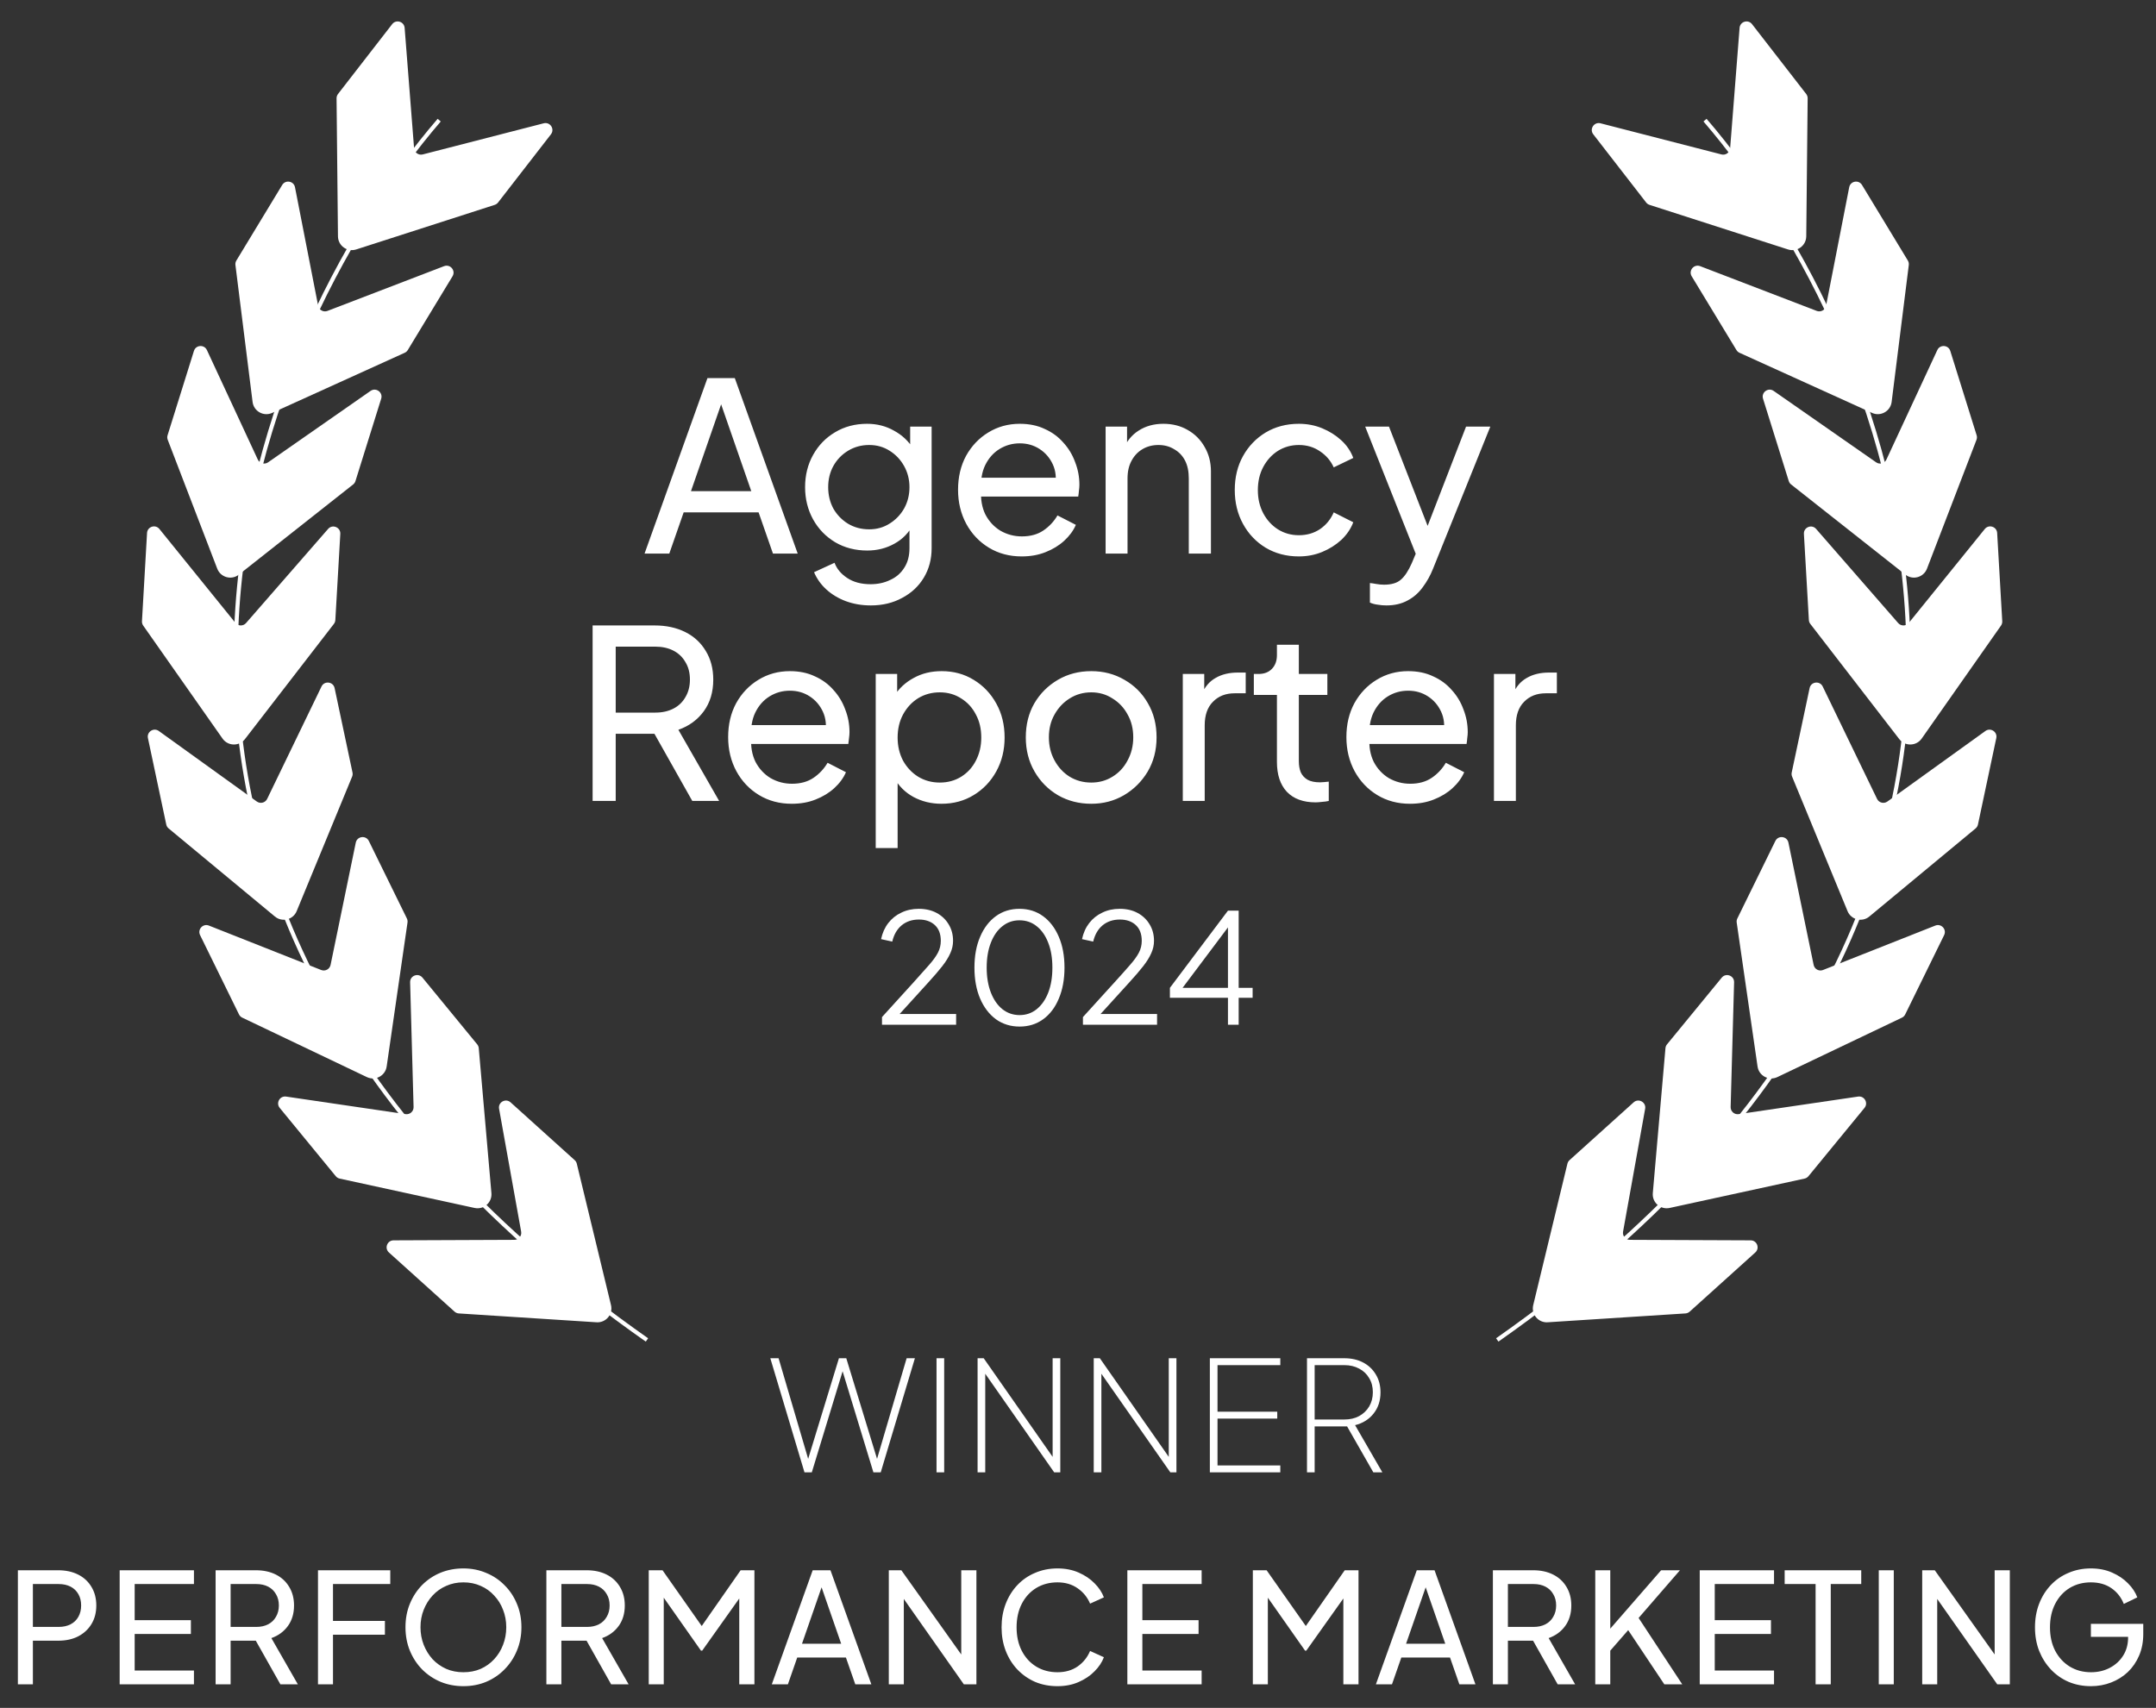 <svg width="183" height="145" viewBox="0 0 183 145" fill="none" xmlns="http://www.w3.org/2000/svg">
<rect x="0" y="0" width="183" height="145" fill="#333333" stroke="none"/>
<path d="M68.283 125L65.384 115.315H66.086L68.764 124.428L68.426 124.415L71.208 115.315H71.832L74.614 124.415L74.276 124.428L76.954 115.315H77.656L74.757 125H74.133L71.338 115.822H71.702L68.907 125H68.283ZM79.492 125V115.315H80.142V125H79.492ZM82.977 125V115.315H83.497L89.555 123.986H89.347V115.315H89.997V125H89.477L83.38 116.277H83.627V125H82.977ZM92.835 125V115.315H93.355L99.412 123.986H99.204V115.315H99.855V125H99.335L93.237 116.277H93.484V125H92.835ZM102.692 125V115.315H108.672V115.9H103.342V119.852H108.412V120.437H103.342V124.415H108.672V125H102.692ZM110.937 125V115.315H114.109C114.716 115.315 115.249 115.436 115.708 115.679C116.168 115.922 116.527 116.264 116.787 116.706C117.047 117.139 117.177 117.642 117.177 118.214C117.177 118.916 116.982 119.514 116.592 120.008C116.202 120.502 115.678 120.831 115.019 120.996L117.333 125H116.566L114.109 120.697L114.811 121.1H111.587V125H110.937ZM111.587 120.515H114.109C114.586 120.515 115.002 120.42 115.357 120.229C115.721 120.03 116.007 119.757 116.215 119.41C116.423 119.055 116.527 118.652 116.527 118.201C116.527 117.742 116.423 117.343 116.215 117.005C116.016 116.658 115.734 116.39 115.37 116.199C115.006 116 114.586 115.9 114.109 115.9H111.587V120.515ZM1.518 143V133.315H4.937C5.578 133.315 6.142 133.436 6.627 133.679C7.112 133.922 7.489 134.268 7.758 134.719C8.035 135.17 8.174 135.698 8.174 136.305C8.174 136.912 8.035 137.44 7.758 137.891C7.489 138.333 7.112 138.68 6.627 138.931C6.15 139.174 5.587 139.295 4.937 139.295H2.792V143H1.518ZM2.792 138.125H4.976C5.366 138.125 5.704 138.051 5.99 137.904C6.276 137.757 6.497 137.544 6.653 137.267C6.809 136.99 6.887 136.669 6.887 136.305C6.887 135.932 6.809 135.612 6.653 135.343C6.497 135.066 6.276 134.853 5.99 134.706C5.704 134.559 5.366 134.485 4.976 134.485H2.792V138.125ZM10.157 143V133.315H16.462V134.485H11.431V137.553H16.202V138.723H11.431V141.83H16.462V143H10.157ZM18.301 143V133.315H21.72C22.361 133.315 22.924 133.436 23.41 133.679C23.895 133.922 24.272 134.268 24.541 134.719C24.818 135.17 24.957 135.698 24.957 136.305C24.957 136.99 24.783 137.57 24.437 138.047C24.09 138.524 23.622 138.866 23.033 139.074L25.282 143H23.8L21.434 138.801L22.279 139.295H19.575V143H18.301ZM19.575 138.125H21.759C22.14 138.125 22.474 138.051 22.76 137.904C23.046 137.757 23.267 137.544 23.423 137.267C23.587 136.99 23.67 136.669 23.67 136.305C23.67 135.932 23.587 135.612 23.423 135.343C23.267 135.066 23.046 134.853 22.76 134.706C22.474 134.559 22.14 134.485 21.759 134.485H19.575V138.125ZM26.99 143V133.315H33.126V134.485H28.264V137.618H32.671V138.788H28.264V143H26.99ZM39.331 143.156C38.646 143.156 38.005 143.035 37.407 142.792C36.809 142.541 36.284 142.19 35.834 141.739C35.392 141.288 35.045 140.76 34.794 140.153C34.542 139.538 34.417 138.87 34.417 138.151C34.417 137.423 34.542 136.756 34.794 136.149C35.045 135.542 35.392 135.014 35.834 134.563C36.284 134.112 36.804 133.766 37.394 133.523C37.992 133.28 38.637 133.159 39.331 133.159C40.024 133.159 40.665 133.285 41.255 133.536C41.853 133.779 42.373 134.125 42.815 134.576C43.265 135.018 43.616 135.542 43.868 136.149C44.128 136.756 44.258 137.423 44.258 138.151C44.258 138.87 44.128 139.538 43.868 140.153C43.616 140.76 43.265 141.288 42.815 141.739C42.373 142.19 41.853 142.541 41.255 142.792C40.665 143.035 40.024 143.156 39.331 143.156ZM39.331 141.973C39.868 141.973 40.358 141.878 40.8 141.687C41.242 141.488 41.623 141.215 41.944 140.868C42.273 140.513 42.524 140.105 42.698 139.646C42.88 139.178 42.971 138.68 42.971 138.151C42.971 137.622 42.88 137.128 42.698 136.669C42.524 136.21 42.273 135.807 41.944 135.46C41.623 135.105 41.242 134.832 40.8 134.641C40.358 134.442 39.868 134.342 39.331 134.342C38.802 134.342 38.317 134.442 37.875 134.641C37.433 134.832 37.047 135.105 36.718 135.46C36.397 135.807 36.146 136.21 35.964 136.669C35.782 137.128 35.691 137.622 35.691 138.151C35.691 138.68 35.782 139.178 35.964 139.646C36.146 140.105 36.397 140.513 36.718 140.868C37.047 141.215 37.433 141.488 37.875 141.687C38.317 141.878 38.802 141.973 39.331 141.973ZM46.376 143V133.315H49.795C50.436 133.315 50.999 133.436 51.485 133.679C51.97 133.922 52.347 134.268 52.616 134.719C52.893 135.17 53.032 135.698 53.032 136.305C53.032 136.99 52.858 137.57 52.512 138.047C52.165 138.524 51.697 138.866 51.108 139.074L53.357 143H51.875L49.509 138.801L50.354 139.295H47.65V143H46.376ZM47.65 138.125H49.834C50.215 138.125 50.549 138.051 50.835 137.904C51.121 137.757 51.342 137.544 51.498 137.267C51.662 136.99 51.745 136.669 51.745 136.305C51.745 135.932 51.662 135.612 51.498 135.343C51.342 135.066 51.121 134.853 50.835 134.706C50.549 134.559 50.215 134.485 49.834 134.485H47.65V138.125ZM55.065 143V133.315H56.235L59.862 138.476H59.264L62.865 133.315H64.035V143H62.748V134.927L63.203 135.07L59.602 140.14H59.498L55.936 135.07L56.339 134.927V143H55.065ZM65.51 143L68.981 133.315H70.49L73.96 143H72.596L71.802 140.725H67.668L66.876 143H65.51ZM68.072 139.555H71.4L69.553 134.238H69.918L68.072 139.555ZM75.441 143V133.315H76.507L82.071 141.141L81.59 141.193V133.315H82.877V143H81.811L76.273 135.122L76.715 135.07V143H75.441ZM89.757 143.156C89.073 143.156 88.44 143.035 87.859 142.792C87.287 142.541 86.785 142.19 86.352 141.739C85.927 141.288 85.597 140.76 85.364 140.153C85.129 139.546 85.013 138.883 85.013 138.164C85.013 137.436 85.129 136.769 85.364 136.162C85.597 135.555 85.927 135.027 86.352 134.576C86.776 134.125 87.279 133.779 87.859 133.536C88.44 133.285 89.073 133.159 89.757 133.159C90.425 133.159 91.023 133.276 91.552 133.51C92.089 133.744 92.54 134.047 92.903 134.42C93.276 134.793 93.54 135.191 93.697 135.616L92.526 136.149C92.301 135.612 91.95 135.178 91.474 134.849C90.997 134.511 90.425 134.342 89.757 134.342C89.082 134.342 88.479 134.502 87.951 134.823C87.43 135.144 87.023 135.59 86.728 136.162C86.434 136.734 86.287 137.401 86.287 138.164C86.287 138.918 86.434 139.581 86.728 140.153C87.023 140.725 87.43 141.171 87.951 141.492C88.479 141.813 89.082 141.973 89.757 141.973C90.425 141.973 90.997 141.808 91.474 141.479C91.95 141.141 92.301 140.703 92.526 140.166L93.697 140.699C93.54 141.124 93.276 141.522 92.903 141.895C92.54 142.268 92.089 142.571 91.552 142.805C91.023 143.039 90.425 143.156 89.757 143.156ZM95.689 143V133.315H101.994V134.485H96.963V137.553H101.734V138.723H96.963V141.83H101.994V143H95.689ZM106.34 143V133.315H107.51L111.137 138.476H110.539L114.14 133.315H115.31V143H114.023V134.927L114.478 135.07L110.877 140.14H110.773L107.211 135.07L107.614 134.927V143H106.34ZM116.785 143L120.256 133.315H121.764L125.235 143H123.87L123.077 140.725H118.943L118.15 143H116.785ZM119.346 139.555H122.674L120.828 134.238H121.192L119.346 139.555ZM126.716 143V133.315H130.135C130.776 133.315 131.339 133.436 131.825 133.679C132.31 133.922 132.687 134.268 132.956 134.719C133.233 135.17 133.372 135.698 133.372 136.305C133.372 136.99 133.198 137.57 132.852 138.047C132.505 138.524 132.037 138.866 131.448 139.074L133.697 143H132.215L129.849 138.801L130.694 139.295H127.99V143H126.716ZM127.99 138.125H130.174C130.555 138.125 130.889 138.051 131.175 137.904C131.461 137.757 131.682 137.544 131.838 137.267C132.002 136.99 132.085 136.669 132.085 136.305C132.085 135.932 132.002 135.612 131.838 135.343C131.682 135.066 131.461 134.853 131.175 134.706C130.889 134.559 130.555 134.485 130.174 134.485H127.99V138.125ZM135.405 143V133.315H136.679V138.762L136.367 138.632L140.995 133.315H142.594L138.707 137.8L138.772 136.89L142.789 143H141.268L138.2 138.398L136.679 140.14V143H135.405ZM144.273 143V133.315H150.578V134.485H145.547V137.553H150.318V138.723H145.547V141.83H150.578V143H144.273ZM154.107 143V134.485H151.481V133.315H157.981V134.485H155.394V143H154.107ZM159.469 143V133.315H160.743V143H159.469ZM163.156 143V133.315H164.222L169.786 141.141L169.305 141.193V133.315H170.592V143H169.526L163.988 135.122L164.43 135.07V143H163.156ZM177.486 143.156C176.801 143.156 176.169 143.035 175.588 142.792C175.007 142.541 174.505 142.19 174.08 141.739C173.655 141.288 173.322 140.76 173.079 140.153C172.845 139.546 172.728 138.883 172.728 138.164C172.728 137.436 172.845 136.769 173.079 136.162C173.313 135.555 173.642 135.027 174.067 134.576C174.492 134.125 174.994 133.779 175.575 133.536C176.156 133.285 176.788 133.159 177.473 133.159C178.14 133.159 178.738 133.276 179.267 133.51C179.804 133.744 180.255 134.047 180.619 134.42C180.992 134.793 181.256 135.191 181.412 135.616L180.268 136.175C180.043 135.612 179.692 135.165 179.215 134.836C178.738 134.507 178.158 134.342 177.473 134.342C176.797 134.342 176.195 134.502 175.666 134.823C175.146 135.144 174.739 135.59 174.444 136.162C174.149 136.734 174.002 137.401 174.002 138.164C174.002 138.918 174.149 139.581 174.444 140.153C174.747 140.725 175.159 141.171 175.679 141.492C176.208 141.813 176.81 141.973 177.486 141.973C178.075 141.973 178.608 141.847 179.085 141.596C179.562 141.345 179.939 140.998 180.216 140.556C180.493 140.114 180.632 139.603 180.632 139.022V138.424L181.217 138.97H177.473V137.865H181.919V138.723C181.919 139.399 181.802 140.01 181.568 140.556C181.334 141.102 181.013 141.57 180.606 141.96C180.199 142.341 179.726 142.636 179.189 142.844C178.652 143.052 178.084 143.156 177.486 143.156Z" fill="white"/>
<path d="M42.276 17.192L46.764 11.403C47.109 10.957 46.695 10.327 46.149 10.468L35.884 13.111C35.528 13.203 35.176 12.951 35.147 12.585L34.345 2.366C34.302 1.827 33.619 1.623 33.288 2.05L28.691 7.979C28.61 8.084 28.566 8.214 28.567 8.347L28.686 20.065C28.694 20.862 29.472 21.423 30.231 21.179L41.99 17.393C42.103 17.356 42.203 17.287 42.276 17.192Z" fill="white"/>
<path d="M34.612 29.72L38.41 23.456C38.702 22.974 38.218 22.395 37.692 22.597L27.796 26.396C27.453 26.527 27.074 26.317 27.003 25.957L25.039 15.897C24.936 15.366 24.233 15.241 23.953 15.704L20.064 22.119C19.995 22.233 19.966 22.366 19.983 22.499L21.439 34.126C21.538 34.917 22.375 35.386 23.101 35.056L34.35 29.952C34.459 29.903 34.55 29.822 34.612 29.72Z" fill="white"/>
<path d="M30.171 40.843L32.355 33.85C32.523 33.312 31.915 32.867 31.452 33.189L22.756 39.251C22.454 39.461 22.036 39.348 21.881 39.015L17.562 29.72C17.334 29.229 16.622 29.277 16.461 29.793L14.224 36.953C14.184 37.08 14.189 37.217 14.237 37.342L18.439 48.28C18.725 49.025 19.65 49.279 20.276 48.785L29.973 41.131C30.066 41.057 30.135 40.957 30.171 40.843Z" fill="white"/>
<path d="M28.463 52.642L28.885 45.328C28.917 44.766 28.219 44.481 27.849 44.906L20.884 52.897C20.642 53.174 20.209 53.166 19.978 52.88L13.531 44.912C13.191 44.492 12.512 44.71 12.481 45.25L12.05 52.739C12.042 52.872 12.079 53.004 12.156 53.113L18.888 62.705C19.346 63.357 20.305 63.379 20.792 62.748L28.341 52.969C28.414 52.875 28.456 52.761 28.463 52.642Z" fill="white"/>
<path d="M29.92 65.585L28.401 58.418C28.284 57.867 27.535 57.776 27.29 58.283L22.676 67.827C22.516 68.158 22.096 68.264 21.798 68.049L13.48 62.061C13.041 61.745 12.444 62.135 12.556 62.663L14.112 70.002C14.14 70.132 14.21 70.249 14.313 70.334L23.334 77.814C23.948 78.323 24.879 78.091 25.182 77.354L29.889 65.933C29.934 65.822 29.945 65.701 29.92 65.585Z" fill="white"/>
<path d="M34.535 77.976L31.308 71.399C31.06 70.893 30.312 70.988 30.198 71.54L28.059 81.922C27.985 82.282 27.604 82.488 27.262 82.353L17.732 78.581C17.229 78.382 16.745 78.906 16.983 79.391L20.287 86.126C20.346 86.246 20.443 86.342 20.564 86.399L31.14 91.445C31.859 91.788 32.706 91.336 32.82 90.547L34.589 78.321C34.606 78.203 34.587 78.083 34.535 77.976Z" fill="white"/>
<path d="M40.505 88.666L35.86 83.002C35.502 82.566 34.796 82.83 34.811 83.393L35.104 93.99C35.114 94.357 34.79 94.644 34.426 94.591L24.286 93.099C23.751 93.02 23.4 93.641 23.742 94.059L28.5 99.859C28.584 99.962 28.701 100.034 28.831 100.062L40.281 102.555C41.06 102.725 41.78 102.091 41.711 101.297L40.637 88.99C40.627 88.871 40.581 88.758 40.505 88.666Z" fill="white"/>
<path d="M48.779 98.496L43.339 93.59C42.92 93.213 42.261 93.579 42.361 94.134L44.235 104.567C44.3 104.929 44.023 105.262 43.655 105.263L33.406 105.305C32.865 105.307 32.611 105.973 33.012 106.335L38.583 111.359C38.682 111.448 38.809 111.502 38.941 111.51L50.636 112.262C51.431 112.313 52.048 111.579 51.861 110.804L48.958 98.796C48.93 98.68 48.868 98.576 48.779 98.496Z" fill="white"/>
<path d="M37.279 10.2C20.97 29.161 1.664 76.417 54.913 113.761" stroke="white" stroke-width="0.346"/>
<path d="M139.724 17.192L135.236 11.403C134.89 10.957 135.305 10.327 135.851 10.468L146.116 13.111C146.472 13.203 146.824 12.951 146.853 12.585L147.655 2.366C147.698 1.827 148.381 1.623 148.712 2.05L153.309 7.979C153.39 8.084 153.434 8.214 153.433 8.347L153.314 20.065C153.306 20.862 152.528 21.423 151.769 21.179L140.01 17.393C139.897 17.356 139.797 17.287 139.724 17.192Z" fill="white"/>
<path d="M147.388 29.72L143.59 23.456C143.298 22.974 143.781 22.395 144.308 22.597L154.204 26.396C154.547 26.527 154.926 26.317 154.996 25.957L156.96 15.897C157.064 15.366 157.766 15.241 158.046 15.704L161.936 22.119C162.005 22.233 162.033 22.366 162.017 22.499L160.561 34.126C160.462 34.917 159.624 35.386 158.898 35.056L147.649 29.952C147.541 29.903 147.449 29.822 147.388 29.72Z" fill="white"/>
<path d="M151.829 40.843L149.645 33.85C149.477 33.312 150.086 32.867 150.548 33.189L159.244 39.251C159.546 39.461 159.964 39.348 160.119 39.015L164.438 29.72C164.666 29.229 165.378 29.277 165.539 29.793L167.776 36.953C167.816 37.08 167.811 37.217 167.763 37.342L163.561 48.28C163.275 49.025 162.35 49.279 161.724 48.785L152.028 41.131C151.934 41.057 151.865 40.957 151.829 40.843Z" fill="white"/>
<path d="M153.536 52.642L153.115 45.328C153.082 44.766 153.781 44.481 154.151 44.906L161.116 52.897C161.357 53.174 161.79 53.166 162.021 52.88L168.468 44.912C168.808 44.492 169.487 44.71 169.518 45.25L169.95 52.739C169.958 52.872 169.92 53.004 169.844 53.113L163.112 62.705C162.654 63.357 161.694 63.379 161.207 62.748L153.658 52.969C153.586 52.875 153.543 52.761 153.536 52.642Z" fill="white"/>
<path d="M152.08 65.585L153.599 58.418C153.716 57.867 154.465 57.776 154.71 58.283L159.324 67.827C159.484 68.158 159.904 68.264 160.202 68.049L168.52 62.061C168.959 61.745 169.556 62.135 169.444 62.663L167.888 70.002C167.86 70.132 167.79 70.249 167.687 70.334L158.666 77.814C158.052 78.323 157.121 78.091 156.818 77.354L152.111 65.933C152.066 65.822 152.055 65.701 152.08 65.585Z" fill="white"/>
<path d="M147.465 77.976L150.691 71.399C150.94 70.893 151.688 70.988 151.801 71.54L153.941 81.922C154.015 82.282 154.396 82.488 154.737 82.353L164.268 78.581C164.771 78.382 165.255 78.906 165.016 79.391L161.712 86.126C161.654 86.246 161.556 86.342 161.436 86.399L150.86 91.445C150.14 91.788 149.294 91.336 149.18 90.547L147.41 78.321C147.393 78.203 147.412 78.083 147.465 77.976Z" fill="white"/>
<path d="M141.495 88.666L146.14 83.002C146.498 82.566 147.204 82.83 147.189 83.393L146.896 93.99C146.886 94.357 147.21 94.644 147.574 94.591L157.714 93.099C158.249 93.02 158.6 93.641 158.258 94.059L153.501 99.859C153.416 99.962 153.299 100.034 153.169 100.062L141.719 102.555C140.94 102.725 140.22 102.091 140.289 101.297L141.363 88.99C141.373 88.871 141.419 88.758 141.495 88.666Z" fill="white"/>
<path d="M133.221 98.496L138.661 93.59C139.08 93.213 139.739 93.579 139.639 94.134L137.765 104.567C137.7 104.929 137.977 105.262 138.345 105.263L148.594 105.305C149.135 105.307 149.389 105.973 148.988 106.335L143.417 111.359C143.318 111.448 143.192 111.502 143.059 111.51L131.364 112.262C130.569 112.313 129.952 111.579 130.139 110.804L133.042 98.796C133.07 98.68 133.132 98.576 133.221 98.496Z" fill="white"/>
<path d="M144.721 10.2C161.03 29.161 180.336 76.417 127.086 113.761" stroke="white" stroke-width="0.346"/>
<path d="M54.709 47L60.049 32.1H62.369L67.709 47H65.609L64.389 43.5H58.029L56.809 47H54.709ZM58.649 41.7H63.769L60.929 33.52H61.489L58.649 41.7ZM73.915 51.4C73.156 51.4 72.449 51.28 71.796 51.04C71.156 50.8 70.602 50.467 70.135 50.04C69.682 49.627 69.335 49.14 69.096 48.58L70.835 47.78C71.022 48.287 71.376 48.713 71.895 49.06C72.429 49.42 73.096 49.6 73.895 49.6C74.509 49.6 75.062 49.48 75.555 49.24C76.062 49.013 76.462 48.667 76.755 48.2C77.049 47.747 77.195 47.193 77.195 46.54V44.12L77.535 44.48C77.162 45.213 76.622 45.773 75.915 46.16C75.222 46.547 74.456 46.74 73.615 46.74C72.602 46.74 71.695 46.507 70.895 46.04C70.096 45.56 69.469 44.913 69.016 44.1C68.562 43.273 68.335 42.36 68.335 41.36C68.335 40.347 68.562 39.433 69.016 38.62C69.469 37.807 70.089 37.167 70.876 36.7C71.675 36.22 72.582 35.98 73.596 35.98C74.436 35.98 75.195 36.173 75.876 36.56C76.569 36.933 77.122 37.453 77.535 38.12L77.255 38.62V36.22H79.076V46.54C79.076 47.473 78.856 48.307 78.415 49.04C77.975 49.773 77.362 50.347 76.576 50.76C75.802 51.187 74.915 51.4 73.915 51.4ZM73.775 44.94C74.415 44.94 74.989 44.78 75.496 44.46C76.016 44.14 76.429 43.713 76.736 43.18C77.042 42.633 77.195 42.027 77.195 41.36C77.195 40.707 77.042 40.107 76.736 39.56C76.429 39.013 76.016 38.58 75.496 38.26C74.989 37.94 74.415 37.78 73.775 37.78C73.122 37.78 72.529 37.94 71.996 38.26C71.462 38.58 71.042 39.013 70.736 39.56C70.442 40.093 70.296 40.693 70.296 41.36C70.296 42.027 70.442 42.633 70.736 43.18C71.042 43.713 71.456 44.14 71.975 44.46C72.509 44.78 73.109 44.94 73.775 44.94ZM86.719 47.24C85.679 47.24 84.752 46.993 83.939 46.5C83.126 46.007 82.486 45.333 82.019 44.48C81.552 43.613 81.319 42.647 81.319 41.58C81.319 40.5 81.546 39.54 81.999 38.7C82.466 37.86 83.093 37.2 83.879 36.72C84.679 36.227 85.573 35.98 86.559 35.98C87.359 35.98 88.066 36.127 88.679 36.42C89.306 36.7 89.832 37.087 90.259 37.58C90.699 38.06 91.032 38.613 91.259 39.24C91.499 39.853 91.619 40.493 91.619 41.16C91.619 41.307 91.606 41.473 91.579 41.66C91.566 41.833 91.546 42 91.519 42.16H82.679V40.56H90.439L89.559 41.28C89.679 40.587 89.612 39.967 89.359 39.42C89.106 38.873 88.733 38.44 88.239 38.12C87.746 37.8 87.186 37.64 86.559 37.64C85.933 37.64 85.359 37.8 84.839 38.12C84.319 38.44 83.912 38.9 83.619 39.5C83.339 40.087 83.226 40.787 83.279 41.6C83.226 42.387 83.346 43.08 83.639 43.68C83.946 44.267 84.373 44.727 84.919 45.06C85.479 45.38 86.086 45.54 86.739 45.54C87.459 45.54 88.066 45.373 88.559 45.04C89.052 44.707 89.453 44.28 89.759 43.76L91.319 44.56C91.106 45.053 90.772 45.507 90.319 45.92C89.879 46.32 89.353 46.64 88.739 46.88C88.139 47.12 87.466 47.24 86.719 47.24ZM93.844 47V36.22H95.664V38.32L95.364 38.14C95.631 37.46 96.058 36.933 96.644 36.56C97.244 36.173 97.944 35.98 98.744 35.98C99.518 35.98 100.204 36.153 100.804 36.5C101.418 36.847 101.898 37.327 102.244 37.94C102.604 38.553 102.784 39.247 102.784 40.02V47H100.904V40.62C100.904 40.02 100.798 39.513 100.584 39.1C100.371 38.687 100.064 38.367 99.664 38.14C99.278 37.9 98.831 37.78 98.324 37.78C97.818 37.78 97.364 37.9 96.964 38.14C96.578 38.367 96.271 38.693 96.044 39.12C95.818 39.533 95.704 40.033 95.704 40.62V47H93.844ZM110.246 47.24C109.193 47.24 108.253 46.993 107.426 46.5C106.613 46.007 105.973 45.333 105.506 44.48C105.039 43.627 104.806 42.667 104.806 41.6C104.806 40.52 105.039 39.56 105.506 38.72C105.973 37.88 106.613 37.213 107.426 36.72C108.253 36.227 109.193 35.98 110.246 35.98C110.953 35.98 111.613 36.107 112.226 36.36C112.839 36.613 113.379 36.953 113.846 37.38C114.313 37.807 114.653 38.307 114.866 38.88L113.206 39.68C112.953 39.12 112.566 38.667 112.046 38.32C111.526 37.96 110.926 37.78 110.246 37.78C109.593 37.78 108.999 37.947 108.466 38.28C107.946 38.613 107.533 39.067 107.226 39.64C106.919 40.213 106.766 40.873 106.766 41.62C106.766 42.34 106.919 42.993 107.226 43.58C107.533 44.153 107.946 44.607 108.466 44.94C108.999 45.273 109.593 45.44 110.246 45.44C110.926 45.44 111.526 45.267 112.046 44.92C112.566 44.56 112.953 44.087 113.206 43.5L114.866 44.34C114.653 44.9 114.313 45.4 113.846 45.84C113.379 46.267 112.839 46.607 112.226 46.86C111.613 47.113 110.953 47.24 110.246 47.24ZM117.677 51.4C117.437 51.4 117.197 51.38 116.957 51.34C116.717 51.313 116.49 51.253 116.277 51.16V49.5C116.423 49.513 116.603 49.54 116.817 49.58C117.043 49.62 117.263 49.64 117.477 49.64C118.103 49.64 118.577 49.5 118.897 49.22C119.23 48.94 119.543 48.467 119.837 47.8L120.517 46.18L120.477 47.8L115.877 36.22H117.897L121.477 45.42H120.877L124.437 36.22H126.497L121.637 48.28C121.41 48.853 121.117 49.38 120.757 49.86C120.41 50.34 119.983 50.713 119.477 50.98C118.97 51.26 118.37 51.4 117.677 51.4ZM50.301 68V53.1H55.561C56.548 53.1 57.415 53.287 58.161 53.66C58.908 54.033 59.488 54.567 59.901 55.26C60.328 55.953 60.541 56.767 60.541 57.7C60.541 58.753 60.275 59.647 59.741 60.38C59.208 61.113 58.488 61.64 57.581 61.96L61.041 68H58.761L55.121 61.54L56.421 62.3H52.261V68H50.301ZM52.261 60.5H55.621C56.208 60.5 56.721 60.387 57.161 60.16C57.601 59.933 57.941 59.607 58.181 59.18C58.435 58.753 58.561 58.26 58.561 57.7C58.561 57.127 58.435 56.633 58.181 56.22C57.941 55.793 57.601 55.467 57.161 55.24C56.721 55.013 56.208 54.9 55.621 54.9H52.261V60.5ZM67.205 68.24C66.165 68.24 65.238 67.993 64.425 67.5C63.611 67.007 62.971 66.333 62.505 65.48C62.038 64.613 61.805 63.647 61.805 62.58C61.805 61.5 62.031 60.54 62.485 59.7C62.951 58.86 63.578 58.2 64.365 57.72C65.165 57.227 66.058 56.98 67.045 56.98C67.845 56.98 68.551 57.127 69.165 57.42C69.791 57.7 70.318 58.087 70.745 58.58C71.185 59.06 71.518 59.613 71.745 60.24C71.985 60.853 72.105 61.493 72.105 62.16C72.105 62.307 72.091 62.473 72.065 62.66C72.051 62.833 72.031 63 72.005 63.16H63.165V61.56H70.925L70.045 62.28C70.165 61.587 70.098 60.967 69.845 60.42C69.591 59.873 69.218 59.44 68.725 59.12C68.231 58.8 67.671 58.64 67.045 58.64C66.418 58.64 65.845 58.8 65.325 59.12C64.805 59.44 64.398 59.9 64.105 60.5C63.825 61.087 63.711 61.787 63.765 62.6C63.711 63.387 63.831 64.08 64.125 64.68C64.431 65.267 64.858 65.727 65.405 66.06C65.965 66.38 66.571 66.54 67.225 66.54C67.945 66.54 68.551 66.373 69.045 66.04C69.538 65.707 69.938 65.28 70.245 64.76L71.805 65.56C71.591 66.053 71.258 66.507 70.805 66.92C70.365 67.32 69.838 67.64 69.225 67.88C68.625 68.12 67.951 68.24 67.205 68.24ZM74.33 72V57.22H76.15V59.54L75.91 59.08C76.31 58.44 76.856 57.933 77.55 57.56C78.243 57.173 79.037 56.98 79.93 56.98C80.943 56.98 81.85 57.227 82.65 57.72C83.463 58.213 84.103 58.887 84.57 59.74C85.037 60.58 85.27 61.54 85.27 62.62C85.27 63.673 85.037 64.627 84.57 65.48C84.103 66.333 83.463 67.007 82.65 67.5C81.85 67.993 80.936 68.24 79.91 68.24C79.043 68.24 78.25 68.047 77.53 67.66C76.823 67.273 76.276 66.727 75.89 66.02L76.19 65.7V72H74.33ZM79.77 66.44C80.45 66.44 81.056 66.273 81.59 65.94C82.123 65.607 82.537 65.153 82.83 64.58C83.136 63.993 83.29 63.34 83.29 62.62C83.29 61.873 83.136 61.22 82.83 60.66C82.537 60.087 82.123 59.633 81.59 59.3C81.056 58.953 80.45 58.78 79.77 58.78C79.09 58.78 78.477 58.947 77.93 59.28C77.397 59.613 76.97 60.073 76.65 60.66C76.343 61.233 76.19 61.887 76.19 62.62C76.19 63.34 76.343 63.993 76.65 64.58C76.97 65.153 77.397 65.607 77.93 65.94C78.477 66.273 79.09 66.44 79.77 66.44ZM92.629 68.24C91.589 68.24 90.649 68 89.809 67.52C88.969 67.027 88.302 66.353 87.809 65.5C87.315 64.647 87.069 63.68 87.069 62.6C87.069 61.52 87.309 60.56 87.789 59.72C88.282 58.88 88.949 58.213 89.789 57.72C90.629 57.227 91.575 56.98 92.629 56.98C93.669 56.98 94.609 57.227 95.449 57.72C96.289 58.2 96.949 58.86 97.429 59.7C97.922 60.54 98.169 61.507 98.169 62.6C98.169 63.693 97.915 64.667 97.409 65.52C96.902 66.36 96.229 67.027 95.389 67.52C94.562 68 93.642 68.24 92.629 68.24ZM92.629 66.44C93.295 66.44 93.895 66.273 94.429 65.94C94.975 65.607 95.402 65.147 95.709 64.56C96.029 63.973 96.189 63.32 96.189 62.6C96.189 61.867 96.029 61.22 95.709 60.66C95.402 60.087 94.975 59.633 94.429 59.3C93.895 58.953 93.295 58.78 92.629 58.78C91.949 58.78 91.335 58.953 90.789 59.3C90.255 59.633 89.829 60.087 89.509 60.66C89.189 61.22 89.029 61.867 89.029 62.6C89.029 63.32 89.189 63.973 89.509 64.56C89.829 65.147 90.255 65.607 90.789 65.94C91.335 66.273 91.949 66.44 92.629 66.44ZM100.395 68V57.22H102.215V59.2L102.015 58.92C102.268 58.307 102.655 57.853 103.175 57.56C103.695 57.253 104.328 57.1 105.075 57.1H105.735V58.86H104.795C104.035 58.86 103.421 59.1 102.955 59.58C102.488 60.047 102.255 60.713 102.255 61.58V68H100.395ZM111.665 68.12C110.611 68.12 109.798 67.82 109.225 67.22C108.665 66.62 108.385 65.773 108.385 64.68V59H106.425V57.22H106.825C107.305 57.22 107.685 57.073 107.965 56.78C108.245 56.487 108.385 56.1 108.385 55.62V54.74H110.245V57.22H112.665V59H110.245V64.62C110.245 64.98 110.298 65.293 110.405 65.56C110.525 65.827 110.718 66.04 110.985 66.2C111.251 66.347 111.605 66.42 112.045 66.42C112.138 66.42 112.251 66.413 112.385 66.4C112.531 66.387 112.665 66.373 112.785 66.36V68C112.611 68.04 112.418 68.067 112.205 68.08C111.991 68.107 111.811 68.12 111.665 68.12ZM119.681 68.24C118.641 68.24 117.715 67.993 116.901 67.5C116.088 67.007 115.448 66.333 114.981 65.48C114.515 64.613 114.281 63.647 114.281 62.58C114.281 61.5 114.508 60.54 114.961 59.7C115.428 58.86 116.055 58.2 116.841 57.72C117.641 57.227 118.535 56.98 119.521 56.98C120.321 56.98 121.028 57.127 121.641 57.42C122.268 57.7 122.795 58.087 123.221 58.58C123.661 59.06 123.995 59.613 124.221 60.24C124.461 60.853 124.581 61.493 124.581 62.16C124.581 62.307 124.568 62.473 124.541 62.66C124.528 62.833 124.508 63 124.481 63.16H115.641V61.56H123.401L122.521 62.28C122.641 61.587 122.575 60.967 122.321 60.42C122.068 59.873 121.695 59.44 121.201 59.12C120.708 58.8 120.148 58.64 119.521 58.64C118.895 58.64 118.321 58.8 117.801 59.12C117.281 59.44 116.875 59.9 116.581 60.5C116.301 61.087 116.188 61.787 116.241 62.6C116.188 63.387 116.308 64.08 116.601 64.68C116.908 65.267 117.335 65.727 117.881 66.06C118.441 66.38 119.048 66.54 119.701 66.54C120.421 66.54 121.028 66.373 121.521 66.04C122.015 65.707 122.415 65.28 122.721 64.76L124.281 65.56C124.068 66.053 123.735 66.507 123.281 66.92C122.841 67.32 122.315 67.64 121.701 67.88C121.101 68.12 120.428 68.24 119.681 68.24ZM126.806 68V57.22H128.626V59.2L128.426 58.92C128.68 58.307 129.066 57.853 129.586 57.56C130.106 57.253 130.74 57.1 131.486 57.1H132.146V58.86H131.206C130.446 58.86 129.833 59.1 129.366 59.58C128.9 60.047 128.666 60.713 128.666 61.58V68H126.806Z" fill="white"/>
<path d="M74.863 87V86.35L77.567 83.373C78.095 82.792 78.524 82.311 78.854 81.93C79.192 81.549 79.443 81.202 79.608 80.89C79.772 80.578 79.855 80.24 79.855 79.876C79.855 79.295 79.686 78.849 79.348 78.537C79.01 78.225 78.559 78.069 77.996 78.069C77.415 78.069 76.925 78.234 76.527 78.563C76.137 78.892 75.872 79.352 75.734 79.941L74.785 79.733C74.897 79.204 75.101 78.749 75.396 78.368C75.69 77.987 76.059 77.692 76.501 77.484C76.943 77.267 77.437 77.159 77.983 77.159C78.563 77.159 79.07 77.276 79.504 77.51C79.937 77.744 80.275 78.065 80.518 78.472C80.769 78.879 80.895 79.347 80.895 79.876C80.895 80.24 80.817 80.591 80.661 80.929C80.513 81.267 80.288 81.631 79.985 82.021C79.681 82.411 79.291 82.866 78.815 83.386L76.358 86.09H81.155V87H74.863ZM86.544 87.156C85.782 87.156 85.11 86.948 84.529 86.532C83.957 86.107 83.511 85.522 83.191 84.777C82.87 84.023 82.71 83.148 82.71 82.151C82.71 81.154 82.87 80.283 83.191 79.538C83.511 78.784 83.957 78.199 84.529 77.783C85.102 77.367 85.769 77.159 86.531 77.159C87.294 77.159 87.962 77.367 88.534 77.783C89.106 78.199 89.552 78.784 89.873 79.538C90.193 80.283 90.353 81.154 90.353 82.151C90.353 83.148 90.193 84.023 89.873 84.777C89.561 85.531 89.118 86.116 88.546 86.532C87.975 86.948 87.307 87.156 86.544 87.156ZM86.544 86.181C87.099 86.181 87.585 86.012 88.001 85.674C88.416 85.336 88.742 84.868 88.975 84.27C89.21 83.663 89.326 82.957 89.326 82.151C89.326 81.345 89.21 80.643 88.975 80.045C88.742 79.438 88.416 78.97 88.001 78.641C87.585 78.303 87.095 78.134 86.531 78.134C85.977 78.134 85.492 78.303 85.076 78.641C84.659 78.97 84.335 79.438 84.1 80.045C83.867 80.643 83.749 81.345 83.749 82.151C83.749 82.948 83.867 83.65 84.1 84.257C84.335 84.864 84.659 85.336 85.076 85.674C85.5 86.012 85.99 86.181 86.544 86.181ZM91.919 87V86.35L94.623 83.373C95.152 82.792 95.581 82.311 95.91 81.93C96.248 81.549 96.499 81.202 96.664 80.89C96.829 80.578 96.911 80.24 96.911 79.876C96.911 79.295 96.742 78.849 96.404 78.537C96.066 78.225 95.615 78.069 95.052 78.069C94.471 78.069 93.982 78.234 93.583 78.563C93.193 78.892 92.929 79.352 92.79 79.941L91.841 79.733C91.954 79.204 92.157 78.749 92.452 78.368C92.747 77.987 93.115 77.692 93.557 77.484C93.999 77.267 94.493 77.159 95.039 77.159C95.62 77.159 96.127 77.276 96.56 77.51C96.993 77.744 97.331 78.065 97.574 78.472C97.825 78.879 97.951 79.347 97.951 79.876C97.951 80.24 97.873 80.591 97.717 80.929C97.57 81.267 97.344 81.631 97.041 82.021C96.738 82.411 96.348 82.866 95.871 83.386L93.414 86.09H98.211V87H91.919ZM104.228 87V84.712H99.301V83.867L104.228 77.315H105.138V83.867H106.321V84.712H105.138V87H104.228ZM100.094 84.244L99.977 83.867H104.228V78.212L104.553 78.303L100.094 84.244Z" fill="white"/>
</svg>
